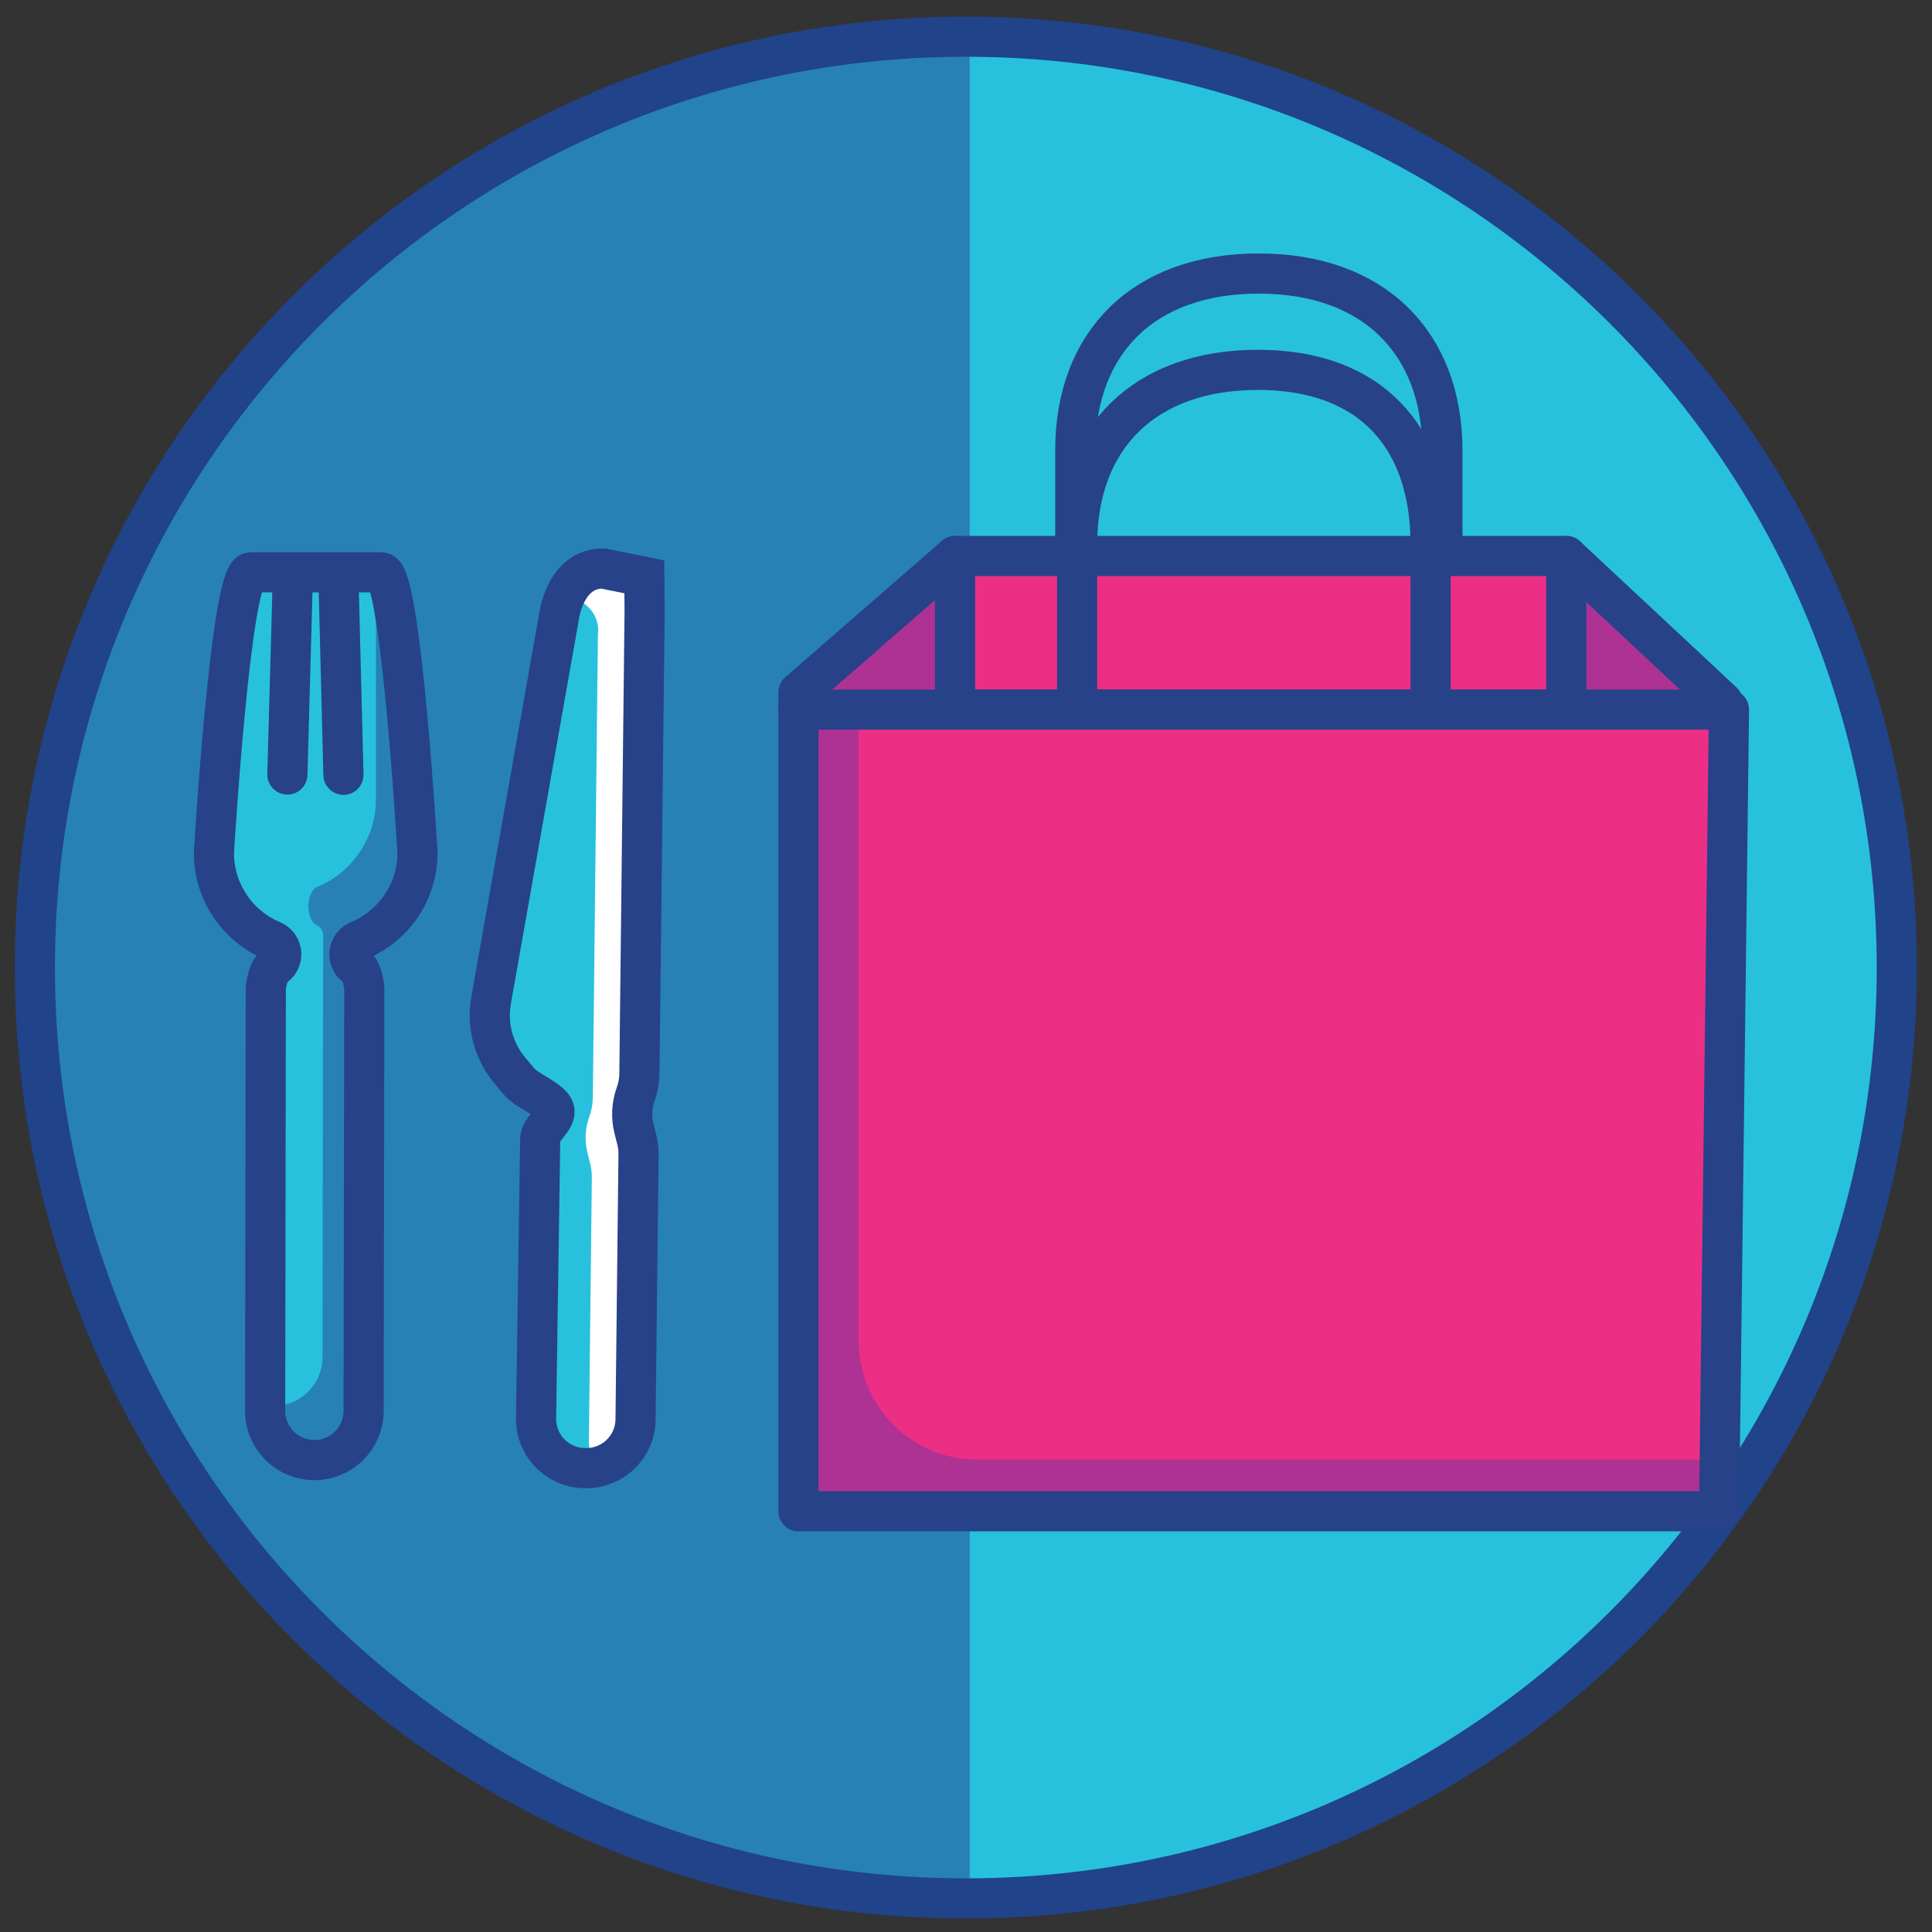 <svg width="64" height="64" viewBox="0 0 64 64" fill="none" xmlns="http://www.w3.org/2000/svg">
<rect x="0" y="0" width="64" height="64" fill="#333333" stroke="none"/>
<path d="M32.193 62.855C28.112 62.897 24.063 62.129 20.28 60.597C16.498 59.064 13.056 56.797 10.156 53.926C7.255 51.056 4.952 47.638 3.381 43.872C1.809 40.106 1 36.065 1 31.985C1 27.904 1.809 23.863 3.381 20.097C4.952 16.331 7.255 12.914 10.156 10.043C13.056 7.172 16.498 4.905 20.28 3.372C24.063 1.84 28.112 1.072 32.193 1.114V62.855Z" fill="#2781B6"/>
<path d="M63 31.986C63 36.04 62.202 40.054 60.65 43.8C59.098 47.545 56.824 50.948 53.957 53.815C51.09 56.681 47.686 58.955 43.94 60.506C40.194 62.057 36.179 62.855 32.124 62.855V1.114C40.313 1.114 48.167 4.367 53.957 10.156C59.747 15.946 63 23.798 63 31.986" fill="#27C1DE"/>
<path d="M31.994 62.888C49.026 62.888 62.834 49.082 62.834 32.051C62.834 15.021 49.026 1.215 31.994 1.215C14.962 1.215 1.154 15.021 1.154 32.051C1.154 49.082 14.962 62.888 31.994 62.888Z" stroke="#20438A" stroke-width="1.33" stroke-linecap="round" stroke-linejoin="round"/>
<path d="M31.638 23.589L26.45 23.546V22.936L31.638 18.418V23.589Z" fill="#AE3293" stroke="#274289" stroke-width="1.33" stroke-linecap="round" stroke-linejoin="round"/>
<path d="M51.887 18.418H31.638V23.507H51.887V18.418Z" fill="#EC2F85" stroke="#274289" stroke-width="1.33" stroke-linecap="round" stroke-linejoin="round"/>
<path d="M51.887 23.748L57.075 23.791V23.262L51.887 18.418V23.748Z" fill="#AE3293" stroke="#274289" stroke-width="1.33" stroke-linecap="round" stroke-linejoin="round"/>
<path d="M56.948 23.507H26.45V50.063H56.948V23.507Z" fill="#EC2F85"/>
<path d="M28.447 44.416V23.507H26.738V49.779H56.947V48.353H32.382C31.865 48.353 31.353 48.252 30.876 48.054C30.398 47.856 29.964 47.566 29.599 47.2C29.233 46.834 28.943 46.4 28.746 45.922C28.548 45.445 28.447 44.933 28.447 44.416Z" fill="#AE3293"/>
<path d="M56.947 50.063H26.45V23.507H57.274L56.947 50.063Z" stroke="#274289" stroke-width="1.33" stroke-linecap="round" stroke-linejoin="round"/>
<path d="M35.681 23.462V18.039C35.681 14.487 37.922 12.252 41.668 12.252C45.414 12.252 47.391 14.487 47.391 18.039V23.462" stroke="#274289" stroke-width="1.33" stroke-linecap="round" stroke-linejoin="round"/>
<path d="M35.619 18.284V14.934C35.619 11.322 37.903 9.061 41.701 9.061C45.499 9.061 47.782 11.345 47.782 14.934V18.284" stroke="#274289" stroke-width="1.33" stroke-linecap="round" stroke-linejoin="round"/>
<path d="M9.066 32.041C9.148 31.996 9.214 31.928 9.258 31.846C9.302 31.764 9.322 31.671 9.316 31.578C9.309 31.485 9.276 31.396 9.221 31.321C9.166 31.246 9.091 31.188 9.004 31.154C8.435 30.912 7.949 30.508 7.608 29.991C7.267 29.475 7.085 28.869 7.086 28.251C7.086 28.251 7.641 18.959 8.306 18.959H11.569H12.639C13.292 18.959 13.83 28.254 13.83 28.254C13.829 28.875 13.644 29.483 13.299 29.999C12.953 30.516 12.463 30.919 11.889 31.157C11.803 31.191 11.728 31.248 11.673 31.323C11.617 31.397 11.585 31.486 11.577 31.578C11.57 31.67 11.589 31.763 11.632 31.845C11.675 31.927 11.74 31.995 11.82 32.041V32.041C11.974 32.13 12.068 32.606 12.068 32.782L12.045 46.735C12.045 47.168 11.873 47.583 11.568 47.889C11.262 48.195 10.847 48.367 10.414 48.367V48.367C9.981 48.367 9.566 48.195 9.26 47.889C8.954 47.583 8.783 47.168 8.783 46.735L8.805 32.785C8.805 32.606 8.903 32.133 9.06 32.045L9.066 32.041Z" fill="#27C1DE"/>
<path d="M12.453 19.119V26.476C12.452 27.097 12.267 27.703 11.922 28.219C11.578 28.735 11.088 29.138 10.515 29.376C10.13 29.536 10.117 30.437 10.479 30.642C10.55 30.673 10.609 30.724 10.649 30.789C10.689 30.855 10.709 30.931 10.704 31.008L10.685 44.961C10.682 45.35 10.54 45.725 10.284 46.019C10.029 46.313 9.677 46.506 9.291 46.563L8.773 46.732C8.773 47.165 8.945 47.58 9.251 47.886C9.556 48.192 9.971 48.363 10.404 48.363C10.837 48.363 11.252 48.192 11.558 47.886C11.864 47.58 12.036 47.165 12.036 46.732L12.058 32.779C12.058 32.603 11.964 32.127 11.81 32.038C11.73 31.992 11.665 31.924 11.622 31.841C11.579 31.76 11.56 31.667 11.568 31.575C11.575 31.483 11.608 31.394 11.663 31.32C11.718 31.245 11.793 31.188 11.879 31.154C12.453 30.916 12.943 30.513 13.289 29.996C13.634 29.479 13.819 28.872 13.82 28.251C13.82 28.251 13.295 18.956 12.629 18.956L12.453 19.119Z" fill="#2781B6"/>
<path d="M9.066 32.041C9.148 31.996 9.214 31.928 9.258 31.846C9.302 31.764 9.322 31.671 9.316 31.578C9.309 31.485 9.276 31.396 9.221 31.321C9.166 31.246 9.091 31.188 9.004 31.154C8.435 30.912 7.949 30.508 7.608 29.991C7.267 29.475 7.085 28.869 7.086 28.251C7.086 28.251 7.641 18.959 8.306 18.959H11.569H12.639C13.292 18.959 13.83 28.254 13.83 28.254C13.829 28.875 13.644 29.483 13.299 29.999C12.953 30.516 12.463 30.919 11.889 31.157C11.803 31.191 11.728 31.248 11.673 31.323C11.617 31.397 11.585 31.486 11.577 31.578C11.57 31.67 11.589 31.763 11.632 31.845C11.675 31.927 11.74 31.995 11.82 32.041V32.041C11.974 32.13 12.068 32.606 12.068 32.782L12.045 46.735C12.045 47.168 11.873 47.583 11.568 47.889C11.262 48.195 10.847 48.367 10.414 48.367V48.367C9.981 48.367 9.566 48.195 9.26 47.889C8.954 47.583 8.783 47.168 8.783 46.735L8.805 32.785C8.805 32.606 8.903 32.133 9.06 32.045L9.066 32.041Z" stroke="#274289" stroke-width="1.33" stroke-miterlimit="10" stroke-linecap="round"/>
<path d="M9.52 25.657L9.699 19.136" stroke="#274289" stroke-width="1.33" stroke-miterlimit="10" stroke-linecap="round"/>
<path d="M11.377 25.667L11.22 19.471" stroke="#274289" stroke-width="1.33" stroke-miterlimit="10" stroke-linecap="round"/>
<path d="M19.977 18.832C19.649 18.827 19.329 18.939 19.076 19.149C18.824 19.358 18.654 19.65 18.597 19.974L16.267 33.141C16.195 33.551 16.213 33.973 16.322 34.376C16.431 34.778 16.627 35.152 16.897 35.47L17.223 35.858C17.445 36.119 18.241 36.426 18.355 36.742C18.47 37.059 17.902 37.395 17.895 37.721L17.758 46.967C17.754 47.184 17.792 47.4 17.872 47.602C17.952 47.804 18.071 47.988 18.223 48.144C18.375 48.299 18.557 48.422 18.757 48.506C18.957 48.591 19.172 48.634 19.39 48.634V48.634C19.607 48.638 19.822 48.599 20.024 48.519C20.226 48.439 20.41 48.32 20.564 48.168C20.719 48.016 20.843 47.835 20.927 47.635C21.011 47.435 21.054 47.22 21.054 47.003L21.152 38.25C21.155 38.079 21.135 37.909 21.093 37.744L21.002 37.389C20.906 37.004 20.927 36.599 21.064 36.227V36.227C21.139 36.018 21.179 35.797 21.181 35.575L21.354 20.241C21.357 20.058 21.324 19.876 21.257 19.705C21.189 19.535 21.088 19.38 20.96 19.249C20.832 19.117 20.679 19.013 20.511 18.942C20.342 18.87 20.16 18.833 19.977 18.832V18.832Z" fill="#27C1DE"/>
<path d="M19.807 21.024L19.638 36.358C19.635 36.581 19.594 36.801 19.517 37.01C19.382 37.384 19.362 37.789 19.458 38.175L19.546 38.531C19.589 38.696 19.608 38.866 19.605 39.036L19.507 47.789C19.507 48.014 19.654 48.419 19.569 48.611C19.97 48.576 20.344 48.393 20.619 48.099C20.894 47.804 21.05 47.419 21.057 47.016L21.155 38.263C21.158 38.093 21.138 37.922 21.096 37.757L21.005 37.402C20.909 37.017 20.931 36.613 21.067 36.24C21.142 36.031 21.182 35.81 21.184 35.588L21.357 20.255C21.384 19.91 21.281 19.567 21.067 19.295C20.854 19.023 20.546 18.84 20.204 18.785C19.862 18.729 19.512 18.803 19.223 18.993C18.934 19.183 18.727 19.475 18.643 19.811C18.803 19.796 18.966 19.818 19.117 19.875C19.268 19.931 19.405 20.021 19.517 20.138C19.629 20.254 19.713 20.394 19.763 20.548C19.814 20.701 19.829 20.864 19.807 21.024Z" fill="white"/>
<path d="M21.344 19.109L19.977 18.832C18.711 18.832 18.519 20.421 18.519 20.421L16.267 33.144C16.195 33.554 16.214 33.975 16.323 34.377C16.432 34.779 16.628 35.153 16.897 35.47L17.223 35.858C17.445 36.12 18.241 36.426 18.355 36.743C18.47 37.059 17.902 37.395 17.895 37.721L17.758 46.967C17.754 47.184 17.792 47.4 17.872 47.602C17.952 47.804 18.071 47.988 18.223 48.144C18.375 48.299 18.557 48.422 18.757 48.507C18.957 48.591 19.172 48.634 19.39 48.634V48.634C19.607 48.638 19.822 48.599 20.024 48.519C20.226 48.439 20.41 48.32 20.564 48.168C20.719 48.016 20.843 47.835 20.927 47.635C21.011 47.435 21.054 47.22 21.054 47.003L21.152 38.25C21.155 38.079 21.135 37.909 21.093 37.744L21.002 37.389C20.906 37.004 20.927 36.599 21.064 36.227V36.227C21.139 36.018 21.179 35.797 21.181 35.575L21.354 20.241L21.344 19.109Z" stroke="#274289" stroke-width="1.33" stroke-miterlimit="10" stroke-linecap="round"/>
</svg>
